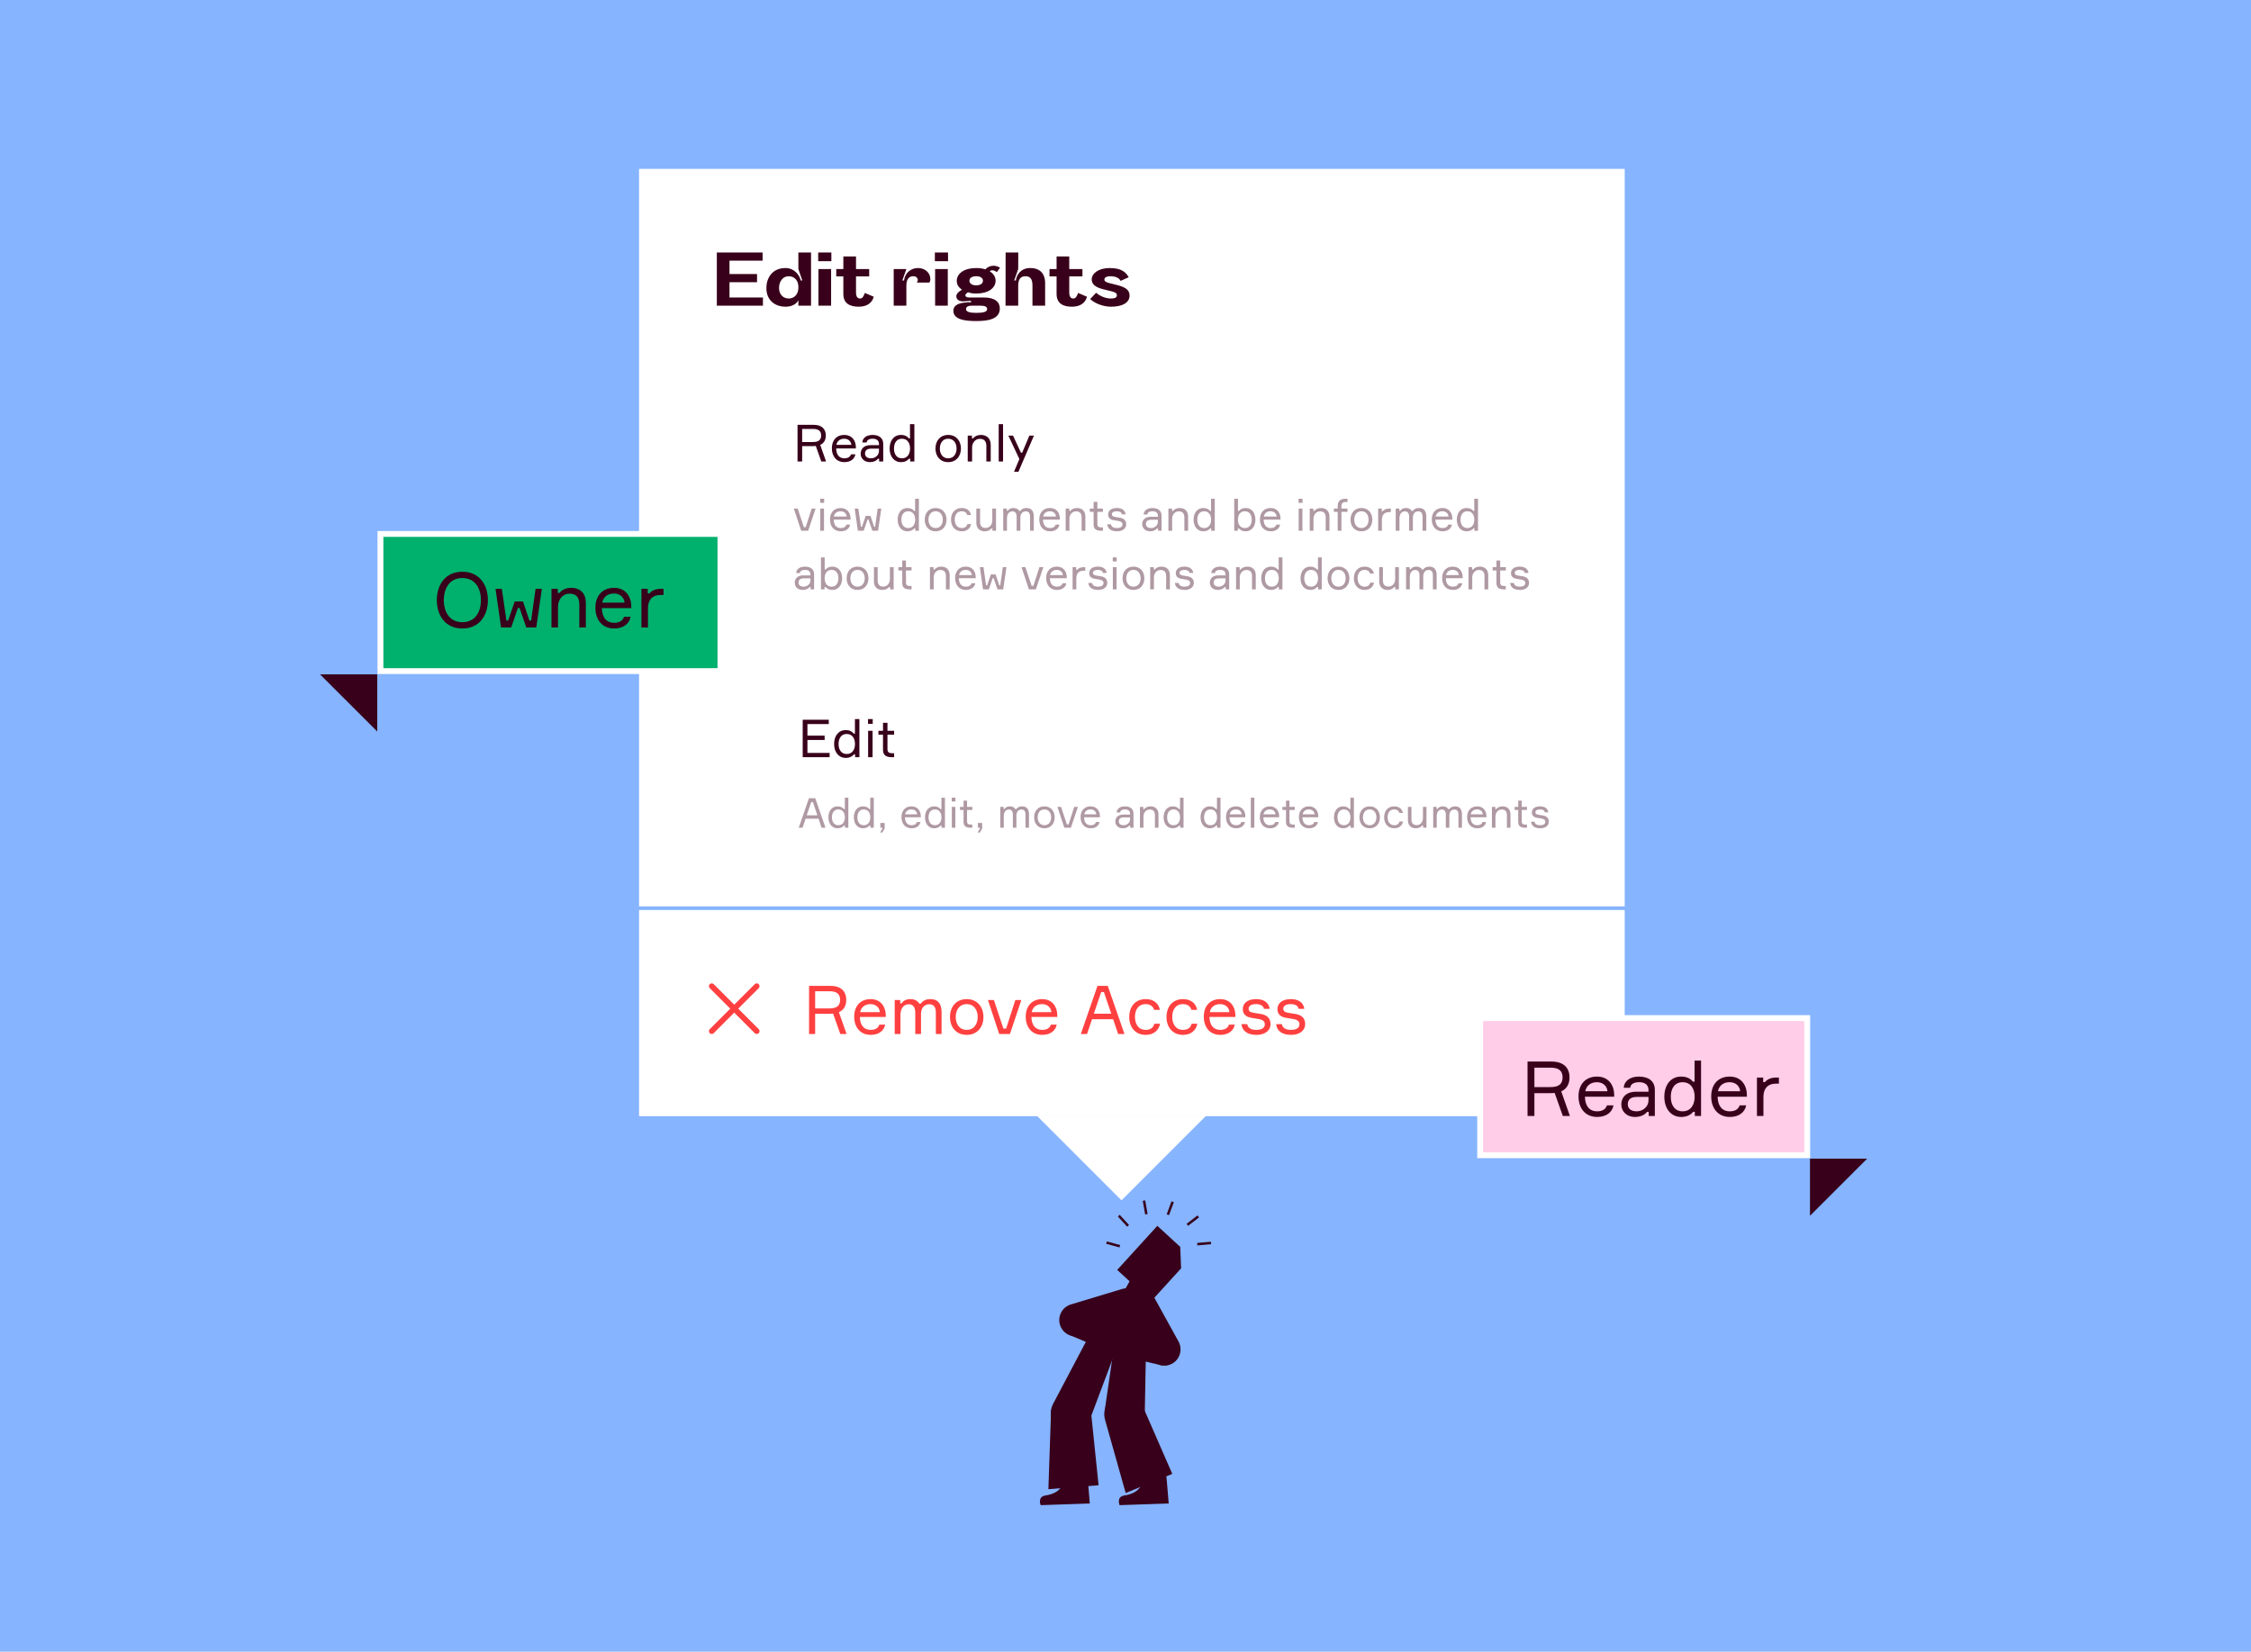 <svg width="1920" height="1409" viewBox="0 0 1920 1409" fill="none" xmlns="http://www.w3.org/2000/svg">
<rect width="1920" height="1409" fill="#86B4FF"/>
<rect x="543.54" y="142.54" width="843.789" height="811.199" fill="white"/>
<rect x="561.172" y="179.349" width="808.898" height="114.941" rx="12.783" fill="white"/>
<path d="M611.431 260.775H650.755V253.789H622.234V240.753H645.713V233.767H622.234V222.388H650.467V215.402H611.431V260.775ZM670.028 261.64C675.07 261.64 679.103 259.695 680.976 256.166V260.775H691.779V215.402H680.976V229.518L684.289 239.241H682.992C682.056 234.848 677.591 228.654 670.028 228.654C658.145 228.654 653.679 237.872 653.679 245.651C653.679 256.67 661.53 261.64 670.028 261.64ZM664.483 245.723C664.483 240.393 667.436 235.64 672.765 235.64C677.807 235.64 680.976 239.529 680.976 244.57V245.507C680.976 251.052 677.447 254.654 672.837 254.654C667.508 254.654 664.483 250.62 664.483 245.723ZM698.094 260.775H708.897V229.518H698.094V260.775ZM697.878 222.82H709.113V215.402H697.878V222.82ZM732.445 261.64C739.863 261.64 743.968 258.111 745.265 253.141L737.702 249.9C736.622 252.925 735.542 254.654 733.597 254.654C731.581 254.654 730.14 253.285 730.14 249.468V235.784H741.376V229.518H730.14V218.787H719.337V229.518H713.287V235.784H719.337V250.764C719.337 258.831 724.811 261.64 732.445 261.64ZM762.287 260.775H773.09V243.418C773.162 237.224 776.115 235.64 778.996 235.64C781.517 235.64 782.813 237.152 782.813 238.881C782.813 239.745 782.453 240.393 781.949 241.041H792.68C793.472 239.961 793.544 238.809 793.544 238.088C793.544 232.831 789.151 228.654 783.029 228.654C776.979 228.654 772.01 232.687 771.073 239.241H769.633L773.09 229.518H762.287V260.775ZM797.616 260.775H808.42V229.518H797.616V260.775ZM797.4 222.82H808.636V215.402H797.4V222.82ZM832.56 273.883C842.283 273.883 852.799 272.515 852.799 263.152C852.799 257.895 848.981 253.789 839.258 253.789H826.583C824.206 253.789 823.414 252.925 823.414 251.845C823.414 250.764 824.71 249.972 825.79 249.324C827.303 249.972 829.679 250.404 832.704 250.404C842.859 250.404 849.197 245.795 849.197 239.457C849.197 235.424 846.389 232.759 844.228 231.462C845.668 229.95 848.117 230.526 850.278 232.111L853.015 228.366C848.405 225.485 843.436 226.565 840.411 229.806C838.61 229.158 836.233 228.654 832.632 228.654C822.621 228.654 816.067 233.191 816.067 239.673C816.067 243.562 818.66 245.867 820.533 247.163C817.652 248.748 815.707 250.548 815.707 252.781C815.707 256.022 818.948 257.318 822.477 257.03L828.239 256.598V257.822C817.724 257.822 813.186 260.271 813.186 265.169C813.186 272.731 823.486 273.883 832.56 273.883ZM823.99 263.656C823.99 261.712 825.718 260.775 828.887 260.775H836.594C840.123 260.775 841.995 261.712 841.995 263.656C841.995 266.033 838.898 266.897 832.704 266.897C827.015 266.897 823.99 266.033 823.99 263.656ZM826.871 239.457C826.871 237.152 829.031 235.64 832.632 235.64C836.305 235.64 838.394 237.152 838.394 239.457C838.394 241.834 836.305 243.418 832.632 243.418C828.959 243.418 826.871 241.762 826.871 239.457ZM857.67 260.775H868.473V243.778C868.473 238.233 870.561 235.64 874.523 235.64C878.988 235.64 880.645 238.233 880.645 243.778V260.775H891.448V241.402C891.448 237.872 890.512 228.654 878.7 228.654C870.561 228.654 867.032 234.703 866.456 239.241H865.088L868.473 229.518L868.545 215.402H857.742L857.67 260.775ZM914.328 261.64C921.747 261.64 925.852 258.111 927.148 253.141L919.586 249.9C918.506 252.925 917.425 254.654 915.481 254.654C913.464 254.654 912.024 253.285 912.024 249.468V235.784H923.259V229.518H912.024V218.787H901.22V229.518H895.17V235.784H901.22V250.764C901.22 258.831 906.694 261.64 914.328 261.64ZM947.541 261.64C957.336 261.64 963.458 258.327 963.458 252.133C963.458 246.227 957.912 244.426 951.574 242.842L945.885 241.402C943.364 240.681 941.995 240.033 941.995 238.377C941.995 236.72 943.868 235.64 947.181 235.64C951.646 235.64 954.743 237.296 955.824 239.601L962.738 236.504C960.361 232.399 956.904 228.654 946.389 228.654C937.458 228.654 931.192 232.975 931.192 238.377C931.192 244.787 939.042 246.227 943.22 247.307L948.477 248.604C951.358 249.324 952.655 250.188 952.655 251.917C952.655 253.861 950.854 254.654 947.541 254.654C941.923 254.654 936.954 251.629 934.937 249.756L929.896 255.086C933.641 258.759 940.915 261.64 947.541 261.64Z" fill="#38001A"/>
<rect x="582.035" y="322.216" width="797.597" height="221.726" rx="12.504" fill="white"/>
<path d="M680.26 362.41V393.658H684.199V380.572H693.302C694.133 380.572 695.009 380.528 695.84 380.441L700.523 393.658H704.593L699.604 379.522C702.755 378.121 704.374 375.364 704.374 371.513C704.374 365.78 700.698 362.41 694.09 362.41H680.26ZM684.199 377.071V365.911H693.521C698.554 365.911 700.392 368.012 700.392 371.513C700.392 374.97 698.554 377.071 693.521 377.071H684.199ZM730.019 381.316C729.888 375.889 726.737 371.032 720.172 371.032C713.476 371.032 709.538 375.627 709.538 382.41C709.538 389.194 713.389 394.227 720.26 394.227C725.73 394.227 728.925 391.338 729.625 387.575H725.862C725.205 389.675 723.367 390.988 720.26 390.988C715.708 390.988 713.345 387.837 713.214 382.585H730.019V381.316ZM720.085 374.27C723.805 374.27 725.949 376.677 726.168 379.478H713.433C713.914 376.677 716.102 374.27 720.085 374.27ZM749.859 393.658H753.36V378.647C753.36 373.701 749.815 371.032 744.257 371.032C739.312 371.032 735.811 373.395 735.504 377.465H739.224C739.399 375.539 741.062 374.27 744.345 374.27C748.196 374.27 749.728 376.196 749.728 378.865V379.741H742.55C736.423 379.741 734.104 383.504 734.104 387.049C734.104 390.813 736.949 394.227 742.025 394.227C745.176 394.227 747.54 393.045 748.896 391.338H749.859V393.658ZM742.944 390.988C739.662 390.988 737.824 389.413 737.824 386.918C737.824 384.292 739.487 382.717 743.119 382.717H749.728V384.73C749.728 388.231 746.621 390.988 742.944 390.988ZM776.189 361.841V373.964H775.226C774.001 372.388 771.988 371.032 768.487 371.032C762.404 371.032 758.815 375.977 758.815 382.629C758.815 389.15 762.404 394.227 768.487 394.227C771.988 394.227 774.132 392.826 775.358 391.294H776.321V393.658H779.909V361.841H776.189ZM769.318 390.988C764.898 390.988 762.535 387.531 762.535 382.629C762.535 377.728 764.898 374.27 769.318 374.27C774.22 374.27 776.233 378.297 776.233 382.629C776.233 386.962 774.22 390.988 769.318 390.988ZM808.774 371.032C801.859 371.032 797.921 376.108 797.921 382.629C797.921 389.15 801.859 394.227 808.774 394.227C815.645 394.227 819.628 389.15 819.628 382.629C819.628 376.108 815.645 371.032 808.774 371.032ZM808.774 390.988C803.872 390.988 801.641 386.962 801.641 382.629C801.641 378.297 803.872 374.27 808.774 374.27C813.632 374.27 815.908 378.297 815.908 382.629C815.908 386.962 813.632 390.988 808.774 390.988ZM845.039 393.658V379.653C845.039 374.358 842.064 371.032 836.637 371.032C833.661 371.032 831.21 372.257 829.985 373.964H829.022V371.601H825.433V393.658H829.153V381.71C829.153 377.815 831.779 374.358 835.718 374.358C839.438 374.358 841.32 376.371 841.32 380.441V393.658H845.039ZM851.845 361.841V393.658H855.565V361.841H851.845ZM868.696 402.411L881.912 371.601H878.017L871.89 386.13H870.796L864.057 371.601H860.074L869.483 391.601L864.932 402.411H868.696Z" fill="#38001A"/>
<path d="M683.367 452.763H689.332L695.671 433.857H692.333L687.231 449.762H685.693L680.404 433.857H677.103L683.367 452.763ZM702.951 428.943V425.492H699.575V428.943H702.951ZM702.838 433.857H699.65V452.763H702.838V433.857ZM725.492 442.185C725.38 437.533 722.679 433.369 717.052 433.369C711.313 433.369 707.937 437.308 707.937 443.123C707.937 448.937 711.238 453.251 717.127 453.251C721.816 453.251 724.554 450.775 725.155 447.549H721.929C721.366 449.35 719.79 450.475 717.127 450.475C713.226 450.475 711.2 447.774 711.088 443.273H725.492V442.185ZM716.977 436.145C720.166 436.145 722.004 438.208 722.191 440.609H711.275C711.688 438.208 713.563 436.145 716.977 436.145ZM738.409 440.047L735.183 449.387H734.358L732.107 433.857H729.031L731.732 452.763H736.683L739.985 443.198H740.772L744.073 452.763H748.95L751.688 433.857H748.612L746.437 449.387H745.611L742.46 440.047H738.409ZM780.562 425.492V435.883H779.737C778.687 434.532 776.961 433.369 773.96 433.369C768.746 433.369 765.67 437.608 765.67 443.31C765.67 448.899 768.746 453.251 773.96 453.251C776.961 453.251 778.799 452.05 779.85 450.738H780.675V452.763H783.751V425.492H780.562ZM774.673 450.475C770.884 450.475 768.859 447.511 768.859 443.31C768.859 439.109 770.884 436.145 774.673 436.145C778.874 436.145 780.6 439.596 780.6 443.31C780.6 447.024 778.874 450.475 774.673 450.475ZM798.052 433.369C792.125 433.369 788.749 437.721 788.749 443.31C788.749 448.899 792.125 453.251 798.052 453.251C803.941 453.251 807.355 448.899 807.355 443.31C807.355 437.721 803.941 433.369 798.052 433.369ZM798.052 450.475C793.85 450.475 791.937 447.024 791.937 443.31C791.937 439.596 793.85 436.145 798.052 436.145C802.216 436.145 804.166 439.596 804.166 443.31C804.166 447.024 802.216 450.475 798.052 450.475ZM825.123 447.061C824.635 449.162 823.059 450.475 820.359 450.475C816.12 450.475 814.357 447.024 814.357 443.235C814.357 439.484 816.082 436.145 820.359 436.145C822.947 436.145 824.41 437.421 825.01 439.334H828.199C827.561 435.845 824.86 433.369 820.359 433.369C814.469 433.369 811.168 437.608 811.168 443.31C811.168 448.899 814.469 453.251 820.359 453.251C824.747 453.251 827.598 450.775 828.311 447.061H825.123ZM832.765 433.857V445.861C832.765 450.4 835.316 453.251 839.967 453.251C842.518 453.251 844.619 452.201 845.669 450.738H846.495V452.763H849.571V433.857H846.382V444.098C846.382 447.511 844.094 450.4 840.755 450.4C837.567 450.4 835.954 448.674 835.954 445.186V433.857H832.765ZM875.548 433.369C873.185 433.369 871.384 434.195 870.221 435.883H869.396C868.383 434.195 866.695 433.369 864.407 433.369C862.006 433.369 860.543 434.232 859.606 435.695H858.78V433.857H855.704V452.763H858.893V442.297C858.893 438.884 860.393 436.22 863.544 436.22C865.908 436.22 867.146 437.833 867.146 440.947V452.763H870.334V441.697C870.334 438.509 871.985 436.22 874.948 436.22C877.386 436.22 878.587 437.758 878.587 440.872V452.763H881.775V440.534C881.775 436.183 879.9 433.369 875.548 433.369ZM904.004 442.185C903.892 437.533 901.191 433.369 895.564 433.369C889.825 433.369 886.449 437.308 886.449 443.123C886.449 448.937 889.75 453.251 895.639 453.251C900.328 453.251 903.067 450.775 903.667 447.549H900.441C899.878 449.35 898.303 450.475 895.639 450.475C891.738 450.475 889.712 447.774 889.6 443.273H904.004V442.185ZM895.489 436.145C898.678 436.145 900.516 438.208 900.703 440.609H889.787C890.2 438.208 892.076 436.145 895.489 436.145ZM925.774 452.763V440.759C925.774 436.22 923.223 433.369 918.572 433.369C916.021 433.369 913.92 434.42 912.87 435.883H912.045V433.857H908.969V452.763H912.157V442.522C912.157 439.184 914.408 436.22 917.784 436.22C920.972 436.22 922.585 437.946 922.585 441.435V452.763H925.774ZM935.997 433.857V428.155H932.808V433.857H929.545V436.633H932.808V447.474C932.808 451.488 935.209 452.763 939.298 452.763H940.761V449.912H939.373C936.822 449.912 935.997 448.937 935.997 447.024V436.633H940.761V433.857H935.997ZM951.256 440.984C949.343 440.684 948.405 440.122 948.405 438.659C948.405 437.046 950.056 436.145 952.494 436.145C954.857 436.145 956.658 436.971 956.92 438.771H960.109C959.696 435.47 957.108 433.369 952.644 433.369C947.542 433.369 945.179 435.808 945.179 438.959C945.179 441.81 947.017 443.235 949.718 443.723L953.957 444.436C956.358 444.848 957.408 445.748 957.408 447.399C957.408 449.462 955.532 450.475 952.682 450.475C949.831 450.475 947.955 449.425 947.655 447.286H944.429C944.842 450.888 947.467 453.251 952.832 453.251C957.933 453.251 960.597 450.437 960.597 447.324C960.597 443.873 958.496 442.185 955.195 441.622L953.057 441.284L951.256 440.984ZM987.755 452.763H990.756V439.897C990.756 435.658 987.718 433.369 982.954 433.369C978.715 433.369 975.714 435.395 975.451 438.884H978.64C978.79 437.233 980.215 436.145 983.029 436.145C986.33 436.145 987.643 437.796 987.643 440.084V440.834H981.491C976.239 440.834 974.251 444.06 974.251 447.099C974.251 450.325 976.689 453.251 981.04 453.251C983.741 453.251 985.767 452.238 986.93 450.775H987.755V452.763ZM981.828 450.475C979.015 450.475 977.439 449.125 977.439 446.986C977.439 444.736 978.865 443.385 981.978 443.385H987.643V445.111C987.643 448.112 984.979 450.475 981.828 450.475ZM1013.4 452.763V440.759C1013.4 436.22 1010.85 433.369 1006.2 433.369C1003.65 433.369 1001.55 434.42 1000.5 435.883H999.67V433.857H996.594V452.763H999.783V442.522C999.783 439.184 1002.03 436.22 1005.41 436.22C1008.6 436.22 1010.21 437.946 1010.21 441.435V452.763H1013.4ZM1032.96 425.492V435.883H1032.14C1031.09 434.532 1029.36 433.369 1026.36 433.369C1021.15 433.369 1018.07 437.608 1018.07 443.31C1018.07 448.899 1021.15 453.251 1026.36 453.251C1029.36 453.251 1031.2 452.05 1032.25 450.738H1033.08V452.763H1036.15V425.492H1032.96ZM1027.07 450.475C1023.28 450.475 1021.26 447.511 1021.26 443.31C1021.26 439.109 1023.28 436.145 1027.07 436.145C1031.27 436.145 1033 439.596 1033 443.31C1033 447.024 1031.27 450.475 1027.07 450.475ZM1062.54 433.369C1059.54 433.369 1057.78 434.532 1056.77 435.883H1055.94V425.492H1052.75V452.763H1055.83V450.738H1056.65C1057.7 452.05 1059.54 453.251 1062.54 453.251C1067.76 453.251 1070.83 448.899 1070.83 443.31C1070.83 437.608 1067.76 433.369 1062.54 433.369ZM1061.83 450.475C1057.63 450.475 1055.9 447.024 1055.9 443.31C1055.9 439.596 1057.63 436.145 1061.83 436.145C1065.62 436.145 1067.64 439.109 1067.64 443.31C1067.64 447.511 1065.62 450.475 1061.83 450.475ZM1092.22 442.185C1092.11 437.533 1089.41 433.369 1083.78 433.369C1078.04 433.369 1074.67 437.308 1074.67 443.123C1074.67 448.937 1077.97 453.251 1083.86 453.251C1088.55 453.251 1091.29 450.775 1091.89 447.549H1088.66C1088.1 449.35 1086.52 450.475 1083.86 450.475C1079.96 450.475 1077.93 447.774 1077.82 443.273H1092.22V442.185ZM1083.71 436.145C1086.9 436.145 1088.74 438.208 1088.92 440.609H1078.01C1078.42 438.208 1080.3 436.145 1083.71 436.145ZM1111 428.943V425.492H1107.63V428.943H1111ZM1110.89 433.857H1107.7V452.763H1110.89V433.857ZM1133.96 452.763V440.759C1133.96 436.22 1131.41 433.369 1126.76 433.369C1124.21 433.369 1122.1 434.42 1121.05 435.883H1120.23V433.857H1117.15V452.763H1120.34V442.522C1120.34 439.184 1122.59 436.22 1125.97 436.22C1129.16 436.22 1130.77 437.946 1130.77 441.435V452.763H1133.96ZM1149.32 436.633V433.857H1144.18V431.794C1144.18 429.843 1145.01 428.268 1147.52 428.268H1149.32V425.492H1147.48C1143.39 425.492 1140.99 427.368 1140.99 431.681V433.857H1137.73V436.633H1140.99V452.763H1144.18V436.633H1149.32ZM1161.23 433.369C1155.3 433.369 1151.93 437.721 1151.93 443.31C1151.93 448.899 1155.3 453.251 1161.23 453.251C1167.12 453.251 1170.53 448.899 1170.53 443.31C1170.53 437.721 1167.12 433.369 1161.23 433.369ZM1161.23 450.475C1157.03 450.475 1155.12 447.024 1155.12 443.31C1155.12 439.596 1157.03 436.145 1161.23 436.145C1165.39 436.145 1167.34 439.596 1167.34 443.31C1167.34 447.024 1165.39 450.475 1161.23 450.475ZM1186.31 433.857H1184.89C1182.15 433.857 1180.35 434.945 1179.41 436.108H1178.59V433.857H1175.51V452.763H1178.7V443.31C1178.7 439.146 1180.99 436.858 1184.74 436.858H1186.31V433.857ZM1210.34 433.369C1207.97 433.369 1206.17 434.195 1205.01 435.883H1204.18C1203.17 434.195 1201.48 433.369 1199.2 433.369C1196.79 433.369 1195.33 434.232 1194.39 435.695H1193.57V433.857H1190.49V452.763H1193.68V442.297C1193.68 438.884 1195.18 436.22 1198.33 436.22C1200.7 436.22 1201.93 437.833 1201.93 440.947V452.763H1205.12V441.697C1205.12 438.509 1206.77 436.22 1209.74 436.22C1212.17 436.22 1213.37 437.758 1213.37 440.872V452.763H1216.56V440.534C1216.56 436.183 1214.69 433.369 1210.34 433.369ZM1238.79 442.185C1238.68 437.533 1235.98 433.369 1230.35 433.369C1224.61 433.369 1221.24 437.308 1221.24 443.123C1221.24 448.937 1224.54 453.251 1230.43 453.251C1235.12 453.251 1237.85 450.775 1238.45 447.549H1235.23C1234.67 449.35 1233.09 450.475 1230.43 450.475C1226.53 450.475 1224.5 447.774 1224.39 443.273H1238.79V442.185ZM1230.28 436.145C1233.47 436.145 1235.3 438.208 1235.49 440.609H1224.58C1224.99 438.208 1226.86 436.145 1230.28 436.145ZM1257.49 425.492V435.883H1256.66C1255.61 434.532 1253.88 433.369 1250.88 433.369C1245.67 433.369 1242.59 437.608 1242.59 443.31C1242.59 448.899 1245.67 453.251 1250.88 453.251C1253.88 453.251 1255.72 452.05 1256.77 450.738H1257.6V452.763H1260.67V425.492H1257.49ZM1251.6 450.475C1247.81 450.475 1245.78 447.511 1245.78 443.31C1245.78 439.109 1247.81 436.145 1251.6 436.145C1255.8 436.145 1257.52 439.596 1257.52 443.31C1257.52 447.024 1255.8 450.475 1251.6 450.475ZM691.395 502.763H694.396V489.897C694.396 485.658 691.357 483.369 686.593 483.369C682.355 483.369 679.354 485.395 679.091 488.884H682.28C682.43 487.233 683.855 486.145 686.668 486.145C689.969 486.145 691.282 487.796 691.282 490.084V490.834H685.13C679.879 490.834 677.891 494.06 677.891 497.099C677.891 500.325 680.329 503.251 684.68 503.251C687.381 503.251 689.407 502.238 690.57 500.775H691.395V502.763ZM685.468 500.475C682.655 500.475 681.079 499.125 681.079 496.986C681.079 494.736 682.505 493.385 685.618 493.385H691.282V495.111C691.282 498.112 688.619 500.475 685.468 500.475ZM710.025 483.369C707.024 483.369 705.261 484.532 704.248 485.883H703.423V475.492H700.234V502.763H703.31V500.738H704.136C705.186 502.05 707.024 503.251 710.025 503.251C715.239 503.251 718.315 498.899 718.315 493.31C718.315 487.608 715.239 483.369 710.025 483.369ZM709.312 500.475C705.111 500.475 703.385 497.024 703.385 493.31C703.385 489.596 705.111 486.145 709.312 486.145C713.101 486.145 715.127 489.109 715.127 493.31C715.127 497.511 713.101 500.475 709.312 500.475ZM731.453 483.369C725.526 483.369 722.15 487.721 722.15 493.31C722.15 498.899 725.526 503.251 731.453 503.251C737.343 503.251 740.756 498.899 740.756 493.31C740.756 487.721 737.343 483.369 731.453 483.369ZM731.453 500.475C727.252 500.475 725.339 497.024 725.339 493.31C725.339 489.596 727.252 486.145 731.453 486.145C735.617 486.145 737.568 489.596 737.568 493.31C737.568 497.024 735.617 500.475 731.453 500.475ZM745.432 483.857V495.861C745.432 500.4 747.983 503.251 752.635 503.251C755.185 503.251 757.286 502.201 758.336 500.738H759.162V502.763H762.238V483.857H759.049V494.098C759.049 497.511 756.761 500.4 753.422 500.4C750.234 500.4 748.621 498.674 748.621 495.186V483.857H745.432ZM772.76 483.857V478.155H769.572V483.857H766.308V486.633H769.572V497.474C769.572 501.488 771.973 502.763 776.061 502.763H777.524V499.912H776.137C773.586 499.912 772.76 498.937 772.76 497.024V486.633H777.524V483.857H772.76ZM810.014 502.763V490.759C810.014 486.22 807.463 483.369 802.812 483.369C800.261 483.369 798.16 484.42 797.11 485.883H796.285V483.857H793.209V502.763H796.397V492.522C796.397 489.184 798.648 486.22 802.024 486.22C805.212 486.22 806.825 487.946 806.825 491.435V502.763H810.014ZM832.241 492.185C832.128 487.533 829.427 483.369 823.8 483.369C818.061 483.369 814.685 487.308 814.685 493.123C814.685 498.937 817.986 503.251 823.875 503.251C828.564 503.251 831.303 500.775 831.903 497.549H828.677C828.114 499.35 826.539 500.475 823.875 500.475C819.974 500.475 817.948 497.774 817.836 493.273H832.241V492.185ZM823.725 486.145C826.914 486.145 828.752 488.208 828.939 490.609H818.023C818.436 488.208 820.312 486.145 823.725 486.145ZM845.157 490.047L841.931 499.387H841.106L838.855 483.857H835.779L838.48 502.763H843.432L846.733 493.198H847.521L850.822 502.763H855.698L858.437 483.857H855.361L853.185 499.387H852.36L849.209 490.047H845.157ZM877.595 502.763H883.559L889.899 483.857H886.56L881.459 499.762H879.921L874.632 483.857H871.33L877.595 502.763ZM909.902 492.185C909.79 487.533 907.089 483.369 901.462 483.369C895.723 483.369 892.347 487.308 892.347 493.123C892.347 498.937 895.648 503.251 901.537 503.251C906.226 503.251 908.964 500.775 909.565 497.549H906.339C905.776 499.35 904.2 500.475 901.537 500.475C897.636 500.475 895.61 497.774 895.498 493.273H909.902V492.185ZM901.387 486.145C904.576 486.145 906.414 488.208 906.601 490.609H895.685C896.098 488.208 897.973 486.145 901.387 486.145ZM925.67 483.857H924.244C921.506 483.857 919.706 484.945 918.768 486.108H917.942V483.857H914.866V502.763H918.055V493.31C918.055 489.146 920.343 486.858 924.094 486.858H925.67V483.857ZM935.101 490.984C933.188 490.684 932.25 490.122 932.25 488.659C932.25 487.046 933.901 486.145 936.339 486.145C938.702 486.145 940.503 486.971 940.765 488.771H943.954C943.541 485.47 940.953 483.369 936.489 483.369C931.387 483.369 929.024 485.808 929.024 488.959C929.024 491.81 930.862 493.235 933.563 493.723L937.802 494.436C940.203 494.848 941.253 495.748 941.253 497.399C941.253 499.462 939.377 500.475 936.526 500.475C933.676 500.475 931.8 499.425 931.5 497.286H928.274C928.686 500.888 931.312 503.251 936.676 503.251C941.778 503.251 944.441 500.437 944.441 497.324C944.441 493.873 942.341 492.185 939.04 491.622L936.902 491.284L935.101 490.984ZM952.494 478.943V475.492H949.118V478.943H952.494ZM952.382 483.857H949.193V502.763H952.382V483.857ZM966.783 483.369C960.856 483.369 957.48 487.721 957.48 493.31C957.48 498.899 960.856 503.251 966.783 503.251C972.672 503.251 976.086 498.899 976.086 493.31C976.086 487.721 972.672 483.369 966.783 483.369ZM966.783 500.475C962.582 500.475 960.668 497.024 960.668 493.31C960.668 489.596 962.582 486.145 966.783 486.145C970.947 486.145 972.897 489.596 972.897 493.31C972.897 497.024 970.947 500.475 966.783 500.475ZM997.867 502.763V490.759C997.867 486.22 995.317 483.369 990.665 483.369C988.114 483.369 986.014 484.42 984.963 485.883H984.138V483.857H981.062V502.763H984.251V492.522C984.251 489.184 986.501 486.22 989.877 486.22C993.066 486.22 994.679 487.946 994.679 491.435V502.763H997.867ZM1008.95 490.984C1007.04 490.684 1006.1 490.122 1006.1 488.659C1006.1 487.046 1007.75 486.145 1010.19 486.145C1012.55 486.145 1014.35 486.971 1014.62 488.771H1017.81C1017.39 485.47 1014.8 483.369 1010.34 483.369C1005.24 483.369 1002.88 485.808 1002.88 488.959C1002.88 491.81 1004.71 493.235 1007.41 493.723L1011.65 494.436C1014.05 494.848 1015.1 495.748 1015.1 497.399C1015.1 499.462 1013.23 500.475 1010.38 500.475C1007.53 500.475 1005.65 499.425 1005.35 497.286H1002.13C1002.54 500.888 1005.16 503.251 1010.53 503.251C1015.63 503.251 1018.29 500.437 1018.29 497.324C1018.29 493.873 1016.19 492.185 1012.89 491.622L1010.75 491.284L1008.95 490.984ZM1045.45 502.763H1048.45V489.897C1048.45 485.658 1045.41 483.369 1040.65 483.369C1036.41 483.369 1033.41 485.395 1033.15 488.884H1036.34C1036.49 487.233 1037.91 486.145 1040.73 486.145C1044.03 486.145 1045.34 487.796 1045.34 490.084V490.834H1039.19C1033.94 490.834 1031.95 494.06 1031.95 497.099C1031.95 500.325 1034.39 503.251 1038.74 503.251C1041.44 503.251 1043.46 502.238 1044.63 500.775H1045.45V502.763ZM1039.52 500.475C1036.71 500.475 1035.14 499.125 1035.14 496.986C1035.14 494.736 1036.56 493.385 1039.68 493.385H1045.34V495.111C1045.34 498.112 1042.68 500.475 1039.52 500.475ZM1071.1 502.763V490.759C1071.1 486.22 1068.55 483.369 1063.89 483.369C1061.34 483.369 1059.24 484.42 1058.19 485.883H1057.37V483.857H1054.29V502.763H1057.48V492.522C1057.48 489.184 1059.73 486.22 1063.11 486.22C1066.3 486.22 1067.91 487.946 1067.91 491.435V502.763H1071.1ZM1090.66 475.492V485.883H1089.83C1088.78 484.532 1087.06 483.369 1084.06 483.369C1078.84 483.369 1075.77 487.608 1075.77 493.31C1075.77 498.899 1078.84 503.251 1084.06 503.251C1087.06 503.251 1088.9 502.05 1089.95 500.738H1090.77V502.763H1093.85V475.492H1090.66ZM1084.77 500.475C1080.98 500.475 1078.96 497.511 1078.96 493.31C1078.96 489.109 1080.98 486.145 1084.77 486.145C1088.97 486.145 1090.7 489.596 1090.7 493.31C1090.7 497.024 1088.97 500.475 1084.77 500.475ZM1124.18 475.492V485.883H1123.35C1122.3 484.532 1120.58 483.369 1117.58 483.369C1112.36 483.369 1109.29 487.608 1109.29 493.31C1109.29 498.899 1112.36 503.251 1117.58 503.251C1120.58 503.251 1122.42 502.05 1123.47 500.738H1124.29V502.763H1127.37V475.492H1124.18ZM1118.29 500.475C1114.5 500.475 1112.48 497.511 1112.48 493.31C1112.48 489.109 1114.5 486.145 1118.29 486.145C1122.49 486.145 1124.22 489.596 1124.22 493.31C1124.22 497.024 1122.49 500.475 1118.29 500.475ZM1141.67 483.369C1135.74 483.369 1132.37 487.721 1132.37 493.31C1132.37 498.899 1135.74 503.251 1141.67 503.251C1147.56 503.251 1150.97 498.899 1150.97 493.31C1150.97 487.721 1147.56 483.369 1141.67 483.369ZM1141.67 500.475C1137.47 500.475 1135.55 497.024 1135.55 493.31C1135.55 489.596 1137.47 486.145 1141.67 486.145C1145.83 486.145 1147.78 489.596 1147.78 493.31C1147.78 497.024 1145.83 500.475 1141.67 500.475ZM1168.74 497.061C1168.25 499.162 1166.68 500.475 1163.98 500.475C1159.74 500.475 1157.97 497.024 1157.97 493.235C1157.97 489.484 1159.7 486.145 1163.98 486.145C1166.56 486.145 1168.03 487.421 1168.63 489.334H1171.82C1171.18 485.845 1168.48 483.369 1163.98 483.369C1158.09 483.369 1154.78 487.608 1154.78 493.31C1154.78 498.899 1158.09 503.251 1163.98 503.251C1168.36 503.251 1171.21 500.775 1171.93 497.061H1168.74ZM1176.38 483.857V495.861C1176.38 500.4 1178.93 503.251 1183.58 503.251C1186.13 503.251 1188.24 502.201 1189.29 500.738H1190.11V502.763H1193.19V483.857H1190V494.098C1190 497.511 1187.71 500.4 1184.37 500.4C1181.18 500.4 1179.57 498.674 1179.57 495.186V483.857H1176.38ZM1219.16 483.369C1216.8 483.369 1215 484.195 1213.84 485.883H1213.01C1212 484.195 1210.31 483.369 1208.02 483.369C1205.62 483.369 1204.16 484.232 1203.22 485.695H1202.4V483.857H1199.32V502.763H1202.51V492.297C1202.51 488.884 1204.01 486.22 1207.16 486.22C1209.52 486.22 1210.76 487.833 1210.76 490.947V502.763H1213.95V491.697C1213.95 488.509 1215.6 486.22 1218.56 486.22C1221 486.22 1222.2 487.758 1222.2 490.872V502.763H1225.39V490.534C1225.39 486.183 1223.52 483.369 1219.16 483.369ZM1247.62 492.185C1247.51 487.533 1244.81 483.369 1239.18 483.369C1233.44 483.369 1230.07 487.308 1230.07 493.123C1230.07 498.937 1233.37 503.251 1239.26 503.251C1243.94 503.251 1246.68 500.775 1247.28 497.549H1244.06C1243.49 499.35 1241.92 500.475 1239.26 500.475C1235.35 500.475 1233.33 497.774 1233.22 493.273H1247.62V492.185ZM1239.11 486.145C1242.29 486.145 1244.13 488.208 1244.32 490.609H1233.4C1233.82 488.208 1235.69 486.145 1239.11 486.145ZM1269.39 502.763V490.759C1269.39 486.22 1266.84 483.369 1262.19 483.369C1259.64 483.369 1257.54 484.42 1256.49 485.883H1255.66V483.857H1252.59V502.763H1255.77V492.522C1255.77 489.184 1258.02 486.22 1261.4 486.22C1264.59 486.22 1266.2 487.946 1266.2 491.435V502.763H1269.39ZM1279.61 483.857V478.155H1276.42V483.857H1273.16V486.633H1276.42V497.474C1276.42 501.488 1278.83 502.763 1282.91 502.763H1284.38V499.912H1282.99C1280.44 499.912 1279.61 498.937 1279.61 497.024V486.633H1284.38V483.857H1279.61ZM1294.87 490.984C1292.96 490.684 1292.02 490.122 1292.02 488.659C1292.02 487.046 1293.67 486.145 1296.11 486.145C1298.47 486.145 1300.27 486.971 1300.54 488.771H1303.73C1303.31 485.47 1300.72 483.369 1296.26 483.369C1291.16 483.369 1288.8 485.808 1288.8 488.959C1288.8 491.81 1290.63 493.235 1293.33 493.723L1297.57 494.436C1299.97 494.848 1301.02 495.748 1301.02 497.399C1301.02 499.462 1299.15 500.475 1296.3 500.475C1293.45 500.475 1291.57 499.425 1291.27 497.286H1288.05C1288.46 500.888 1291.08 503.251 1296.45 503.251C1301.55 503.251 1304.21 500.437 1304.21 497.324C1304.21 493.873 1302.11 492.185 1298.81 491.622L1296.67 491.284L1294.87 490.984Z" fill="#38001A" fill-opacity="0.4"/>
<rect width="825.312" height="180.152" transform="translate(552.778 570.599)" fill="white"/>
<rect x="571.958" y="572.197" width="786.964" height="177.305" rx="12.783" fill="white"/>
<path d="M688.701 642.29V631.239H703.375V627.57H688.701V617.683H706.91V614.014H684.674V645.958H707.626V642.29H688.701ZM729.221 613.432V625.825H728.236C726.983 624.215 724.925 622.828 721.346 622.828C715.127 622.828 711.459 627.883 711.459 634.684C711.459 641.35 715.127 646.54 721.346 646.54C724.925 646.54 727.118 645.108 728.37 643.543H729.355V645.958H733.023V613.432H729.221ZM722.196 643.229C717.678 643.229 715.262 639.695 715.262 634.684C715.262 629.673 717.678 626.139 722.196 626.139C727.207 626.139 729.265 630.255 729.265 634.684C729.265 639.113 727.207 643.229 722.196 643.229ZM744.398 617.548V613.432H740.371V617.548H744.398ZM744.264 623.409H740.461V645.958H744.264V623.409ZM756.966 623.409V616.609H753.163V623.409H749.27V626.72H753.163V639.65C753.163 644.437 756.026 645.958 760.903 645.958H762.648V642.558H760.992C757.95 642.558 756.966 641.395 756.966 639.113V626.72H762.648V623.409H756.966Z" fill="#38001A"/>
<path d="M700.796 706.123H704.112L695.365 680.94H690.004L681.292 706.123H684.537L687.147 698.399H698.186L700.796 706.123ZM691.944 684.185H693.354L697.199 695.507H688.099L691.944 684.185ZM720.601 680.482V690.251H719.825C718.837 688.982 717.215 687.888 714.393 687.888C709.491 687.888 706.599 691.874 706.599 697.235C706.599 702.49 709.491 706.581 714.393 706.581C717.215 706.581 718.943 705.452 719.931 704.218H720.707V706.123H723.599V680.482H720.601ZM715.063 703.971C711.501 703.971 709.597 701.185 709.597 697.235C709.597 693.285 711.501 690.498 715.063 690.498C719.014 690.498 720.636 693.743 720.636 697.235C720.636 700.726 719.014 703.971 715.063 703.971ZM742.3 680.482V690.251H741.524C740.536 688.982 738.914 687.888 736.092 687.888C731.19 687.888 728.298 691.874 728.298 697.235C728.298 702.49 731.19 706.581 736.092 706.581C738.914 706.581 740.642 705.452 741.629 704.218H742.405V706.123H745.297V680.482H742.3ZM736.762 703.971C733.2 703.971 731.296 701.185 731.296 697.235C731.296 693.285 733.2 690.498 736.762 690.498C740.712 690.498 742.335 693.743 742.335 697.235C742.335 700.726 740.712 703.971 736.762 703.971ZM752.677 706.123V706.793L750.702 710.179H752.606L754.582 706.793V702.031H750.914V706.123H752.677ZM785.412 696.177C785.306 691.803 782.766 687.888 777.476 687.888C772.08 687.888 768.906 691.592 768.906 697.058C768.906 702.525 772.009 706.581 777.547 706.581C781.955 706.581 784.53 704.253 785.094 701.22H782.061C781.532 702.913 780.051 703.971 777.547 703.971C773.879 703.971 771.974 701.432 771.868 697.199H785.412V696.177ZM777.405 690.498C780.403 690.498 782.132 692.438 782.308 694.695H772.045C772.432 692.438 774.196 690.498 777.405 690.498ZM802.988 680.482V690.251H802.212C801.224 688.982 799.602 687.888 796.78 687.888C791.878 687.888 788.986 691.874 788.986 697.235C788.986 702.49 791.878 706.581 796.78 706.581C799.602 706.581 801.33 705.452 802.317 704.218H803.093V706.123H805.985V680.482H802.988ZM797.45 703.971C793.888 703.971 791.983 701.185 791.983 697.235C791.983 693.285 793.888 690.498 797.45 690.498C801.4 690.498 803.023 693.743 803.023 697.235C803.023 700.726 801.4 703.971 797.45 703.971ZM814.952 683.727V680.482H811.778V683.727H814.952ZM814.846 688.347H811.848V706.123H814.846V688.347ZM824.859 688.347V682.986H821.862V688.347H818.793V690.957H821.862V701.15C821.862 704.923 824.119 706.123 827.963 706.123H829.339V703.442H828.034C825.635 703.442 824.859 702.525 824.859 700.726V690.957H829.339V688.347H824.859ZM835.856 706.123V706.793L833.881 710.179H835.785L837.761 706.793V702.031H834.093V706.123H835.856ZM871.835 687.888C869.613 687.888 867.92 688.664 866.827 690.251H866.051C865.099 688.664 863.512 687.888 861.36 687.888C859.103 687.888 857.728 688.7 856.846 690.075H856.07V688.347H853.178V706.123H856.176V696.282C856.176 693.073 857.587 690.569 860.549 690.569C862.771 690.569 863.935 692.085 863.935 695.013V706.123H866.933V695.718C866.933 692.72 868.485 690.569 871.271 690.569C873.564 690.569 874.692 692.015 874.692 694.942V706.123H877.69V694.625C877.69 690.534 875.927 687.888 871.835 687.888ZM890.831 687.888C885.258 687.888 882.084 691.98 882.084 697.235C882.084 702.49 885.258 706.581 890.831 706.581C896.368 706.581 899.578 702.49 899.578 697.235C899.578 691.98 896.368 687.888 890.831 687.888ZM890.831 703.971C886.881 703.971 885.082 700.726 885.082 697.235C885.082 693.743 886.881 690.498 890.831 690.498C894.746 690.498 896.58 693.743 896.58 697.235C896.58 700.726 894.746 703.971 890.831 703.971ZM907.823 706.123H913.431L919.392 688.347H916.253L911.456 703.301H910.01L905.037 688.347H901.933L907.823 706.123ZM938.199 696.177C938.093 691.803 935.554 687.888 930.264 687.888C924.867 687.888 921.693 691.592 921.693 697.058C921.693 702.525 924.797 706.581 930.334 706.581C934.743 706.581 937.317 704.253 937.882 701.22H934.849C934.319 702.913 932.838 703.971 930.334 703.971C926.666 703.971 924.762 701.432 924.656 697.199H938.199V696.177ZM930.193 690.498C933.191 690.498 934.919 692.438 935.095 694.695H924.832C925.22 692.438 926.983 690.498 930.193 690.498ZM964.004 706.123H966.826V694.025C966.826 690.04 963.969 687.888 959.49 687.888C955.504 687.888 952.683 689.793 952.436 693.073H955.434C955.575 691.521 956.915 690.498 959.56 690.498C962.664 690.498 963.898 692.05 963.898 694.202V694.907H958.114C953.176 694.907 951.307 697.94 951.307 700.797C951.307 703.83 953.6 706.581 957.691 706.581C960.23 706.581 962.135 705.629 963.228 704.253H964.004V706.123ZM958.432 703.971C955.786 703.971 954.305 702.701 954.305 700.691C954.305 698.575 955.645 697.305 958.573 697.305H963.898V698.928C963.898 701.749 961.394 703.971 958.432 703.971ZM988.116 706.123V694.836C988.116 690.569 985.717 687.888 981.344 687.888C978.946 687.888 976.971 688.876 975.983 690.251H975.207V688.347H972.315V706.123H975.313V696.494C975.313 693.355 977.429 690.569 980.603 690.569C983.601 690.569 985.118 692.191 985.118 695.471V706.123H988.116ZM1006.51 680.482V690.251H1005.73C1004.75 688.982 1003.12 687.888 1000.3 687.888C995.399 687.888 992.507 691.874 992.507 697.235C992.507 702.49 995.399 706.581 1000.3 706.581C1003.12 706.581 1004.85 705.452 1005.84 704.218H1006.61V706.123H1009.51V680.482H1006.51ZM1000.97 703.971C997.41 703.971 995.505 701.185 995.505 697.235C995.505 693.285 997.41 690.498 1000.97 690.498C1004.92 690.498 1006.54 693.743 1006.54 697.235C1006.54 700.726 1004.92 703.971 1000.97 703.971ZM1038.02 680.482V690.251H1037.25C1036.26 688.982 1034.64 687.888 1031.82 687.888C1026.91 687.888 1024.02 691.874 1024.02 697.235C1024.02 702.49 1026.91 706.581 1031.82 706.581C1034.64 706.581 1036.37 705.452 1037.35 704.218H1038.13V706.123H1041.02V680.482H1038.02ZM1032.49 703.971C1028.92 703.971 1027.02 701.185 1027.02 697.235C1027.02 693.285 1028.92 690.498 1032.49 690.498C1036.44 690.498 1038.06 693.743 1038.06 697.235C1038.06 700.726 1036.44 703.971 1032.49 703.971ZM1062.23 696.177C1062.12 691.803 1059.58 687.888 1054.29 687.888C1048.9 687.888 1045.72 691.592 1045.72 697.058C1045.72 702.525 1048.82 706.581 1054.36 706.581C1058.77 706.581 1061.35 704.253 1061.91 701.22H1058.88C1058.35 702.913 1056.87 703.971 1054.36 703.971C1050.69 703.971 1048.79 701.432 1048.68 697.199H1062.23V696.177ZM1054.22 690.498C1057.22 690.498 1058.95 692.438 1059.12 694.695H1048.86C1049.25 692.438 1051.01 690.498 1054.22 690.498ZM1066.89 680.482V706.123H1069.89V680.482H1066.89ZM1091.09 696.177C1090.98 691.803 1088.44 687.888 1083.15 687.888C1077.76 687.888 1074.58 691.592 1074.58 697.058C1074.58 702.525 1077.69 706.581 1083.22 706.581C1087.63 706.581 1090.21 704.253 1090.77 701.22H1087.74C1087.21 702.913 1085.73 703.971 1083.22 703.971C1079.56 703.971 1077.65 701.432 1077.55 697.199H1091.09V696.177ZM1083.08 690.498C1086.08 690.498 1087.81 692.438 1087.99 694.695H1077.72C1078.11 692.438 1079.87 690.498 1083.08 690.498ZM1099.88 688.347V682.986H1096.89V688.347H1093.82V690.957H1096.89V701.15C1096.89 704.923 1099.14 706.123 1102.99 706.123H1104.36V703.442H1103.06C1100.66 703.442 1099.88 702.525 1099.88 700.726V690.957H1104.36V688.347H1099.88ZM1124.43 696.177C1124.32 691.803 1121.79 687.888 1116.49 687.888C1111.1 687.888 1107.92 691.592 1107.92 697.058C1107.92 702.525 1111.03 706.581 1116.57 706.581C1120.97 706.581 1123.55 704.253 1124.11 701.22H1121.08C1120.55 702.913 1119.07 703.971 1116.57 703.971C1112.9 703.971 1110.99 701.432 1110.89 697.199H1124.43V696.177ZM1116.42 690.498C1119.42 690.498 1121.15 692.438 1121.33 694.695H1111.06C1111.45 692.438 1113.21 690.498 1116.42 690.498ZM1151.82 680.482V690.251H1151.05C1150.06 688.982 1148.44 687.888 1145.62 687.888C1140.71 687.888 1137.82 691.874 1137.82 697.235C1137.82 702.49 1140.71 706.581 1145.62 706.581C1148.44 706.581 1150.16 705.452 1151.15 704.218H1151.93V706.123H1154.82V680.482H1151.82ZM1146.29 703.971C1142.72 703.971 1140.82 701.185 1140.82 697.235C1140.82 693.285 1142.72 690.498 1146.29 690.498C1150.24 690.498 1151.86 693.743 1151.86 697.235C1151.86 700.726 1150.24 703.971 1146.29 703.971ZM1168.27 687.888C1162.69 687.888 1159.52 691.98 1159.52 697.235C1159.52 702.49 1162.69 706.581 1168.27 706.581C1173.8 706.581 1177.01 702.49 1177.01 697.235C1177.01 691.98 1173.8 687.888 1168.27 687.888ZM1168.27 703.971C1164.32 703.971 1162.52 700.726 1162.52 697.235C1162.52 693.743 1164.32 690.498 1168.27 690.498C1172.18 690.498 1174.02 693.743 1174.02 697.235C1174.02 700.726 1172.18 703.971 1168.27 703.971ZM1193.72 700.762C1193.26 702.737 1191.78 703.971 1189.24 703.971C1185.25 703.971 1183.6 700.726 1183.6 697.164C1183.6 693.637 1185.22 690.498 1189.24 690.498C1191.67 690.498 1193.05 691.697 1193.61 693.496H1196.61C1196.01 690.216 1193.47 687.888 1189.24 687.888C1183.7 687.888 1180.6 691.874 1180.6 697.235C1180.6 702.49 1183.7 706.581 1189.24 706.581C1193.37 706.581 1196.05 704.253 1196.72 700.762H1193.72ZM1200.9 688.347V699.633C1200.9 703.901 1203.3 706.581 1207.68 706.581C1210.07 706.581 1212.05 705.594 1213.04 704.218H1213.81V706.123H1216.7V688.347H1213.71V697.975C1213.71 701.185 1211.56 703.901 1208.42 703.901C1205.42 703.901 1203.9 702.278 1203.9 698.998V688.347H1200.9ZM1241.13 687.888C1238.91 687.888 1237.21 688.664 1236.12 690.251H1235.35C1234.39 688.664 1232.81 687.888 1230.65 687.888C1228.4 687.888 1227.02 688.7 1226.14 690.075H1225.36V688.347H1222.47V706.123H1225.47V696.282C1225.47 693.073 1226.88 690.569 1229.84 690.569C1232.07 690.569 1233.23 692.085 1233.23 695.013V706.123H1236.23V695.718C1236.23 692.72 1237.78 690.569 1240.56 690.569C1242.86 690.569 1243.99 692.015 1243.99 694.942V706.123H1246.98V694.625C1246.98 690.534 1245.22 687.888 1241.13 687.888ZM1267.88 696.177C1267.78 691.803 1265.24 687.888 1259.95 687.888C1254.55 687.888 1251.38 691.592 1251.38 697.058C1251.38 702.525 1254.48 706.581 1260.02 706.581C1264.43 706.581 1267 704.253 1267.57 701.22H1264.53C1264 702.913 1262.52 703.971 1260.02 703.971C1256.35 703.971 1254.45 701.432 1254.34 697.199H1267.88V696.177ZM1259.88 690.498C1262.88 690.498 1264.6 692.438 1264.78 694.695H1254.52C1254.9 692.438 1256.67 690.498 1259.88 690.498ZM1288.35 706.123V694.836C1288.35 690.569 1285.95 687.888 1281.58 687.888C1279.18 687.888 1277.21 688.876 1276.22 690.251H1275.44V688.347H1272.55V706.123H1275.55V696.494C1275.55 693.355 1277.67 690.569 1280.84 690.569C1283.84 690.569 1285.35 692.191 1285.35 695.471V706.123H1288.35ZM1297.96 688.347V682.986H1294.97V688.347H1291.9V690.957H1294.97V701.15C1294.97 704.923 1297.22 706.123 1301.07 706.123H1302.44V703.442H1301.14C1298.74 703.442 1297.96 702.525 1297.96 700.726V690.957H1302.44V688.347H1297.96ZM1312.31 695.048C1310.51 694.766 1309.63 694.237 1309.63 692.861C1309.63 691.345 1311.18 690.498 1313.47 690.498C1315.7 690.498 1317.39 691.274 1317.64 692.967H1320.63C1320.25 689.863 1317.81 687.888 1313.62 687.888C1308.82 687.888 1306.6 690.181 1306.6 693.143C1306.6 695.824 1308.33 697.164 1310.86 697.623L1314.85 698.293C1317.11 698.681 1318.09 699.527 1318.09 701.079C1318.09 703.019 1316.33 703.971 1313.65 703.971C1310.97 703.971 1309.21 702.984 1308.92 700.973H1305.89C1306.28 704.359 1308.75 706.581 1313.79 706.581C1318.59 706.581 1321.09 703.936 1321.09 701.009C1321.09 697.764 1319.12 696.177 1316.01 695.648L1314 695.33L1312.31 695.048Z" fill="#38001A" fill-opacity="0.4"/>
<line x1="542" y1="774.778" x2="1388.87" y2="774.778" stroke="#86B4FF" stroke-width="3.08"/>
<rect x="561.172" y="801.883" width="808.898" height="114.941" rx="12.783" fill="white"/>
<path d="M690.103 840.993V882.074H695.281V864.871H707.249C708.342 864.871 709.493 864.813 710.586 864.698L716.743 882.074H722.094L715.535 863.49C719.677 861.649 721.806 858.024 721.806 852.96C721.806 845.423 716.973 840.993 708.285 840.993H690.103ZM695.281 860.268V845.596H707.537C714.154 845.596 716.57 848.357 716.57 852.96C716.57 857.506 714.154 860.268 707.537 860.268H695.281ZM755.522 865.849C755.349 858.714 751.207 852.327 742.576 852.327C733.773 852.327 728.595 858.369 728.595 867.287C728.595 876.205 733.658 882.822 742.691 882.822C749.883 882.822 754.084 879.025 755.004 874.077H750.056C749.193 876.838 746.776 878.564 742.691 878.564C736.707 878.564 733.6 874.422 733.428 867.517H755.522V865.849ZM742.461 856.585C747.352 856.585 750.171 859.75 750.459 863.432H733.715C734.348 859.75 737.225 856.585 742.461 856.585ZM793.573 852.327C789.949 852.327 787.187 853.593 785.403 856.182H784.137C782.584 853.593 779.995 852.327 776.485 852.327C772.803 852.327 770.559 853.651 769.12 855.895H767.854V853.075H763.136V882.074H768.027V866.021C768.027 860.785 770.328 856.7 775.162 856.7C778.786 856.7 780.685 859.174 780.685 863.95V882.074H785.576V865.101C785.576 860.21 788.107 856.7 792.653 856.7C796.393 856.7 798.234 859.059 798.234 863.835V882.074H803.125V863.317C803.125 856.643 800.248 852.327 793.573 852.327ZM824.562 852.327C815.471 852.327 810.293 859.002 810.293 867.575C810.293 876.148 815.471 882.822 824.562 882.822C833.596 882.822 838.831 876.148 838.831 867.575C838.831 859.002 833.596 852.327 824.562 852.327ZM824.562 878.564C818.118 878.564 815.184 873.271 815.184 867.575C815.184 861.879 818.118 856.585 824.562 856.585C830.949 856.585 833.941 861.879 833.941 867.575C833.941 873.271 830.949 878.564 824.562 878.564ZM852.283 882.074H861.432L871.156 853.075H866.035L858.21 877.471H855.851L847.738 853.075H842.675L852.283 882.074ZM901.837 865.849C901.665 858.714 897.522 852.327 888.892 852.327C880.088 852.327 874.91 858.369 874.91 867.287C874.91 876.205 879.973 882.822 889.007 882.822C896.199 882.822 900.399 879.025 901.32 874.077H896.371C895.508 876.838 893.092 878.564 889.007 878.564C883.023 878.564 879.916 874.422 879.743 867.517H901.837V865.849ZM888.776 856.585C893.667 856.585 896.486 859.75 896.774 863.432H880.031C880.664 859.75 883.541 856.585 888.776 856.585ZM953.716 882.074H959.125L944.855 840.993H936.11L921.898 882.074H927.192L931.449 869.474H949.458L953.716 882.074ZM939.274 846.286H941.576L947.847 864.756H933.003L939.274 846.286ZM984.586 873.329C983.838 876.551 981.422 878.564 977.279 878.564C970.777 878.564 968.073 873.271 968.073 867.46C968.073 861.706 970.72 856.585 977.279 856.585C981.249 856.585 983.493 858.541 984.414 861.476H989.304C988.326 856.125 984.184 852.327 977.279 852.327C968.246 852.327 963.182 858.829 963.182 867.575C963.182 876.148 968.246 882.822 977.279 882.822C984.011 882.822 988.384 879.025 989.477 873.329H984.586ZM1016.39 873.329C1015.64 876.551 1013.22 878.564 1009.08 878.564C1002.58 878.564 999.876 873.271 999.876 867.46C999.876 861.706 1002.52 856.585 1009.08 856.585C1013.05 856.585 1015.3 858.541 1016.22 861.476H1021.11C1020.13 856.125 1015.99 852.327 1009.08 852.327C1000.05 852.327 994.985 858.829 994.985 867.575C994.985 876.148 1000.05 882.822 1009.08 882.822C1015.81 882.822 1020.19 879.025 1021.28 873.329H1016.39ZM1053.72 865.849C1053.54 858.714 1049.4 852.327 1040.77 852.327C1031.97 852.327 1026.79 858.369 1026.79 867.287C1026.79 876.205 1031.85 882.822 1040.88 882.822C1048.08 882.822 1052.28 879.025 1053.2 874.077H1048.25C1047.39 876.838 1044.97 878.564 1040.88 878.564C1034.9 878.564 1031.79 874.422 1031.62 867.517H1053.72V865.849ZM1040.65 856.585C1045.55 856.585 1048.36 859.75 1048.65 863.432H1031.91C1032.54 859.75 1035.42 856.585 1040.65 856.585ZM1069.38 864.008C1066.45 863.547 1065.01 862.684 1065.01 860.44C1065.01 857.966 1067.54 856.585 1071.28 856.585C1074.91 856.585 1077.67 857.851 1078.07 860.613H1082.96C1082.33 855.55 1078.36 852.327 1071.51 852.327C1063.69 852.327 1060.06 856.067 1060.06 860.901C1060.06 865.273 1062.88 867.46 1067.03 868.208L1073.53 869.301C1077.21 869.934 1078.82 871.315 1078.82 873.846C1078.82 877.011 1075.94 878.564 1071.57 878.564C1067.2 878.564 1064.32 876.953 1063.86 873.674H1058.91C1059.55 879.197 1063.57 882.822 1071.8 882.822C1079.63 882.822 1083.71 878.507 1083.71 873.731C1083.71 868.438 1080.49 865.849 1075.43 864.986L1072.15 864.468L1069.38 864.008ZM1098.94 864.008C1096.01 863.547 1094.57 862.684 1094.57 860.44C1094.57 857.966 1097.1 856.585 1100.84 856.585C1104.46 856.585 1107.23 857.851 1107.63 860.613H1112.52C1111.89 855.55 1107.92 852.327 1101.07 852.327C1093.24 852.327 1089.62 856.067 1089.62 860.901C1089.62 865.273 1092.44 867.46 1096.58 868.208L1103.08 869.301C1106.77 869.934 1108.38 871.315 1108.38 873.846C1108.38 877.011 1105.5 878.564 1101.13 878.564C1096.75 878.564 1093.88 876.953 1093.42 873.674H1088.47C1089.1 879.197 1093.13 882.822 1101.36 882.822C1109.18 882.822 1113.27 878.507 1113.27 873.731C1113.27 868.438 1110.04 865.849 1104.98 864.986L1101.7 864.468L1098.94 864.008Z" fill="#FF4040"/>
<path d="M645.445 841.29L607.096 879.638" stroke="#FF4040" stroke-width="4.794" stroke-linecap="round" stroke-linejoin="round"/>
<path d="M607.096 841.29L645.445 879.638" stroke="#FF4040" stroke-width="4.794" stroke-linecap="round" stroke-linejoin="round"/>
<rect x="543.54" y="142.54" width="843.789" height="811.199" stroke="#86B4FF" stroke-width="3.08"/>
<path d="M956.578 951.767H1028.81L956.578 1024L884.345 951.767H956.578Z" fill="white"/>
<g clip-path="url(#clip0_991_23080)">
<path d="M950.982 1158.11L971.536 1161.38C974.029 1161.77 976.58 1161.55 978.971 1160.74C981.362 1159.93 983.521 1158.55 985.265 1156.71C987.009 1154.88 988.285 1152.65 988.985 1150.21C989.684 1147.78 989.787 1145.21 989.283 1142.72L979.638 1095.43C979.234 1093.74 978.343 1092.21 977.078 1091.02C975.813 1089.84 974.229 1089.06 972.524 1088.77C970.812 1088.49 969.055 1088.72 967.473 1089.44C965.891 1090.15 964.554 1091.32 963.63 1092.8L939.86 1134.9C938.623 1137.1 937.934 1139.57 937.852 1142.1C937.77 1144.63 938.298 1147.14 939.39 1149.42C940.483 1151.7 942.107 1153.68 944.125 1155.2C946.144 1156.71 948.496 1157.71 950.982 1158.11Z" fill="#38001A"/>
<path d="M942.855 1139.07C939.805 1137.8 936.394 1137.71 933.281 1138.82C930.167 1139.92 927.572 1142.15 925.994 1145.06L898.42 1197.27C898.286 1197.51 898.16 1197.77 898.033 1198.06C897.054 1200.08 896.482 1202.28 896.35 1204.53C896.218 1206.77 896.528 1209.02 897.262 1211.15C897.996 1213.27 899.141 1215.23 900.629 1216.91C902.118 1218.59 903.922 1219.96 905.938 1220.94C910.009 1222.93 914.7 1223.21 918.98 1221.73C923.26 1220.25 926.781 1217.12 928.768 1213.03C928.895 1212.78 929.013 1212.52 929.124 1212.24L950.215 1156.13C951.425 1152.88 951.335 1149.29 949.962 1146.11C948.589 1142.93 946.041 1140.41 942.855 1139.07Z" fill="#38001A"/>
<path d="M913.369 1188.86C908.988 1188.91 904.791 1190.64 901.644 1193.7C898.496 1196.76 896.638 1200.92 896.452 1205.32L894.23 1270.38L937.037 1267.02L930.618 1204.94C930.354 1200.55 928.414 1196.42 925.201 1193.43C921.988 1190.43 917.75 1188.8 913.369 1188.86Z" fill="#38001A"/>
<path d="M917.308 1251.85C914.567 1251.89 911.955 1253.02 910.043 1254.99C908.131 1256.97 907.077 1259.62 907.111 1262.38V1262.43C907.111 1263.17 907.206 1273.43 891.743 1275.75C884.629 1276.83 887.648 1284 887.648 1284L929.546 1282.58L927.822 1262.04C927.801 1260.68 927.511 1259.33 926.971 1258.08C926.43 1256.83 925.649 1255.7 924.673 1254.75C923.696 1253.8 922.542 1253.06 921.279 1252.56C920.015 1252.06 918.666 1251.82 917.308 1251.85Z" fill="#38001A"/>
<path d="M964.937 1131.79C961.639 1131.62 958.395 1132.68 955.832 1134.78C953.268 1136.87 951.567 1139.84 951.055 1143.12L942.51 1201.59C942.462 1201.86 942.423 1202.14 942.391 1202.42C942.146 1204.66 942.343 1206.92 942.97 1209.08C943.596 1211.24 944.64 1213.26 946.043 1215.01C947.445 1216.77 949.178 1218.23 951.142 1219.31C953.107 1220.39 955.264 1221.07 957.49 1221.31C961.99 1221.81 966.504 1220.5 970.042 1217.66C973.579 1214.82 975.851 1210.68 976.36 1206.16C976.36 1205.88 976.415 1205.6 976.439 1205.31L977.569 1145.34C977.617 1141.88 976.327 1138.53 973.972 1136.01C971.616 1133.48 968.378 1131.97 964.937 1131.79Z" fill="#38001A"/>
<path d="M953.578 1190.16C949.425 1191.55 945.963 1194.49 943.904 1198.37C941.845 1202.26 941.346 1206.78 942.511 1211.02L960.163 1273.66L999.902 1257.33L974.937 1200.18C973.352 1196.07 970.244 1192.72 966.263 1190.86C962.283 1188.99 957.737 1188.74 953.578 1190.16Z" fill="#38001A"/>
<path d="M984.625 1251.85C981.884 1251.89 979.272 1253.02 977.36 1254.99C975.448 1256.97 974.394 1259.62 974.428 1262.38V1262.43C974.428 1263.17 974.523 1273.43 959.06 1275.75C951.945 1276.83 954.957 1284 954.957 1284L996.855 1282.58L995.131 1262.04C995.109 1260.68 994.819 1259.34 994.278 1258.09C993.738 1256.84 992.958 1255.7 991.982 1254.76C991.006 1253.81 989.854 1253.07 988.592 1252.57C987.33 1252.07 985.982 1251.82 984.625 1251.85Z" fill="#38001A"/>
<path d="M913.34 1112.82L957.102 1099.6C960.541 1098.56 964.249 1098.9 967.442 1100.56C970.634 1102.21 973.061 1105.05 974.209 1108.47C974.802 1110.24 975.035 1112.11 974.894 1113.97C974.753 1115.83 974.242 1117.64 973.39 1119.29C972.538 1120.95 971.364 1122.42 969.936 1123.61C968.508 1124.8 966.856 1125.69 965.079 1126.23L921.34 1139.4C919.592 1139.93 917.757 1140.11 915.941 1139.93C914.124 1139.74 912.362 1139.2 910.756 1138.32C909.15 1137.45 907.732 1136.27 906.584 1134.84C905.436 1133.41 904.58 1131.77 904.067 1130.01C903.044 1126.5 903.445 1122.72 905.182 1119.5C906.918 1116.28 909.85 1113.88 913.34 1112.82Z" fill="#38001A"/>
<path d="M963.916 1130.74L951.149 1155.37L914.366 1139.72C912.695 1139 911.182 1137.95 909.914 1136.65C908.646 1135.34 907.647 1133.79 906.976 1132.09C906.304 1130.39 905.973 1128.58 906.002 1126.75C906.03 1124.93 906.417 1123.12 907.141 1121.45C908.607 1118.11 911.327 1115.48 914.709 1114.14C918.092 1112.8 921.863 1112.86 925.204 1114.3L963.916 1130.74Z" fill="#38001A"/>
<path d="M981.107 1157.9L958.893 1117.77C957.141 1114.62 956.678 1110.91 957.603 1107.42C958.528 1103.93 960.769 1100.94 963.85 1099.08C965.441 1098.12 967.208 1097.49 969.046 1097.23C970.884 1096.97 972.755 1097.09 974.548 1097.57C976.34 1098.05 978.018 1098.89 979.482 1100.04C980.946 1101.18 982.165 1102.61 983.067 1104.24L1005.2 1144.36C1006.09 1145.96 1006.65 1147.72 1006.86 1149.54C1007.07 1151.36 1006.92 1153.2 1006.41 1154.96C1005.91 1156.72 1005.06 1158.37 1003.92 1159.8C1002.78 1161.23 1001.37 1162.41 999.771 1163.29C996.579 1165.04 992.831 1165.46 989.337 1164.45C985.843 1163.44 982.886 1161.09 981.107 1157.9Z" fill="#38001A"/>
<path d="M948.5 1154.87L956.816 1128.42L995.749 1137.41C997.524 1137.82 999.2 1138.59 1000.68 1139.65C1002.16 1140.72 1003.41 1142.08 1004.37 1143.64C1005.32 1145.2 1005.96 1146.93 1006.25 1148.74C1006.53 1150.55 1006.46 1152.4 1006.03 1154.17C1005.17 1157.73 1002.95 1160.8 999.849 1162.71C996.749 1164.63 993.022 1165.23 989.48 1164.4L948.5 1154.87Z" fill="#38001A"/>
<path d="M1006.68 1063.68L987.155 1045.73L952.926 1083.33L981.946 1110L1007.43 1082L1006.68 1063.68Z" fill="#38001A"/>
<path d="M975.773 1024.21L977.813 1035.83" stroke="#38001A" stroke-width="2.111" stroke-miterlimit="10"/>
<path d="M954.273 1037.06L962.226 1045.75" stroke="#38001A" stroke-width="2.111" stroke-miterlimit="10"/>
<path d="M943.828 1060.04L955.156 1063.14" stroke="#38001A" stroke-width="2.111" stroke-miterlimit="10"/>
<path d="M1032.9 1060.35L1021.19 1061.36" stroke="#38001A" stroke-width="2.111" stroke-miterlimit="10"/>
<path d="M1022.07 1037.69L1012.75 1044.87" stroke="#38001A" stroke-width="2.111" stroke-miterlimit="10"/>
<path d="M1000.23 1025.18L996.145 1036.24" stroke="#38001A" stroke-width="2.111" stroke-miterlimit="10"/>
</g>
<path d="M324.5 572.5V455.5H614.5V572.5H324.5Z" fill="#00B06D" stroke="white" stroke-width="5"/>
<path d="M273 575.3L321.781 575.3L321.781 624.048L273 575.3Z" fill="#38001A"/>
<path d="M394.384 487.737C380.122 487.737 372.598 498.532 372.598 511.944C372.598 525.356 380.122 536.15 394.384 536.15C408.581 536.15 416.17 525.356 416.17 511.944C416.17 498.532 408.581 487.737 394.384 487.737ZM394.384 530.786C383.262 530.786 378.552 521.692 378.552 511.944C378.552 502.196 383.262 493.102 394.384 493.102C405.506 493.102 410.216 502.196 410.216 511.944C410.216 521.692 405.506 530.786 394.384 530.786ZM439.027 513.121L433.4 529.412H431.961L428.035 502.327H422.671L427.381 535.3H436.017L441.774 518.617H443.148L448.905 535.3H457.41L462.186 502.327H456.822L453.027 529.412H451.588L446.092 513.121H439.027ZM499.7 535.3V514.364C499.7 506.448 495.251 501.476 487.139 501.476C482.69 501.476 479.026 503.308 477.195 505.86H475.755V502.327H470.391V535.3H475.952V517.439C475.952 511.617 479.877 506.448 485.765 506.448C491.326 506.448 494.139 509.458 494.139 515.542V535.3H499.7ZM538.464 516.851C538.268 508.738 533.557 501.476 523.744 501.476C513.734 501.476 507.846 508.346 507.846 518.486C507.846 528.627 513.603 536.15 523.875 536.15C532.053 536.15 536.829 531.832 537.875 526.206H532.249C531.268 529.346 528.52 531.309 523.875 531.309C517.071 531.309 513.538 526.599 513.342 518.748H538.464V516.851ZM523.613 506.317C529.174 506.317 532.38 509.916 532.707 514.103H513.669C514.389 509.916 517.66 506.317 523.613 506.317ZM565.964 502.327H563.478C558.702 502.327 555.562 504.224 553.926 506.252H552.487V502.327H547.122V535.3H552.683V518.813C552.683 511.551 556.674 507.561 563.216 507.561H565.964V502.327Z" fill="#38001A"/>
<path d="M1262.5 985.5V868.5H1541.5V985.5H1262.5Z" fill="#FFCDE8" stroke="white" stroke-width="5"/>
<path d="M1543.84 1037.17V988.418H1592.62L1543.84 1037.17Z" fill="#38001A"/>
<path d="M1302.92 905.59V952H1308.77V932.565H1322.29C1323.52 932.565 1324.82 932.5 1326.06 932.37L1333.01 952H1339.06L1331.65 931.005C1336.33 928.925 1338.73 924.83 1338.73 919.11C1338.73 910.595 1333.27 905.59 1323.46 905.59H1302.92ZM1308.77 927.365V910.79H1322.61C1330.09 910.79 1332.81 913.91 1332.81 919.11C1332.81 924.245 1330.09 927.365 1322.61 927.365H1308.77ZM1376.82 933.67C1376.62 925.61 1371.94 918.395 1362.19 918.395C1352.25 918.395 1346.4 925.22 1346.4 935.295C1346.4 945.37 1352.12 952.845 1362.32 952.845C1370.45 952.845 1375.19 948.555 1376.23 942.965H1370.64C1369.67 946.085 1366.94 948.035 1362.32 948.035C1355.56 948.035 1352.05 943.355 1351.86 935.555H1376.82V933.67ZM1362.06 923.205C1367.59 923.205 1370.77 926.78 1371.1 930.94H1352.18C1352.9 926.78 1356.15 923.205 1362.06 923.205ZM1406.29 952H1411.49V929.705C1411.49 922.36 1406.22 918.395 1397.97 918.395C1390.62 918.395 1385.42 921.905 1384.97 927.95H1390.49C1390.75 925.09 1393.22 923.205 1398.1 923.205C1403.82 923.205 1406.09 926.065 1406.09 930.03V931.33H1395.43C1386.33 931.33 1382.89 936.92 1382.89 942.185C1382.89 947.775 1387.11 952.845 1394.65 952.845C1399.33 952.845 1402.84 951.09 1404.86 948.555H1406.29V952ZM1396.02 948.035C1391.14 948.035 1388.41 945.695 1388.41 941.99C1388.41 938.09 1390.88 935.75 1396.28 935.75H1406.09V938.74C1406.09 943.94 1401.48 948.035 1396.02 948.035ZM1445.39 904.745V922.75H1443.96C1442.14 920.41 1439.15 918.395 1433.95 918.395C1424.92 918.395 1419.59 925.74 1419.59 935.62C1419.59 945.305 1424.92 952.845 1433.95 952.845C1439.15 952.845 1442.34 950.765 1444.16 948.49H1445.59V952H1450.92V904.745H1445.39ZM1435.19 948.035C1428.62 948.035 1425.11 942.9 1425.11 935.62C1425.11 928.34 1428.62 923.205 1435.19 923.205C1442.47 923.205 1445.46 929.185 1445.46 935.62C1445.46 942.055 1442.47 948.035 1435.19 948.035ZM1490 933.67C1489.8 925.61 1485.12 918.395 1475.37 918.395C1465.43 918.395 1459.58 925.22 1459.58 935.295C1459.58 945.37 1465.3 952.845 1475.5 952.845C1483.63 952.845 1488.37 948.555 1489.41 942.965H1483.82C1482.85 946.085 1480.12 948.035 1475.5 948.035C1468.74 948.035 1465.23 943.355 1465.04 935.555H1490V933.67ZM1475.24 923.205C1480.77 923.205 1483.95 926.78 1484.28 930.94H1465.36C1466.08 926.78 1469.33 923.205 1475.24 923.205ZM1517.32 919.24H1514.85C1510.1 919.24 1506.98 921.125 1505.36 923.14H1503.93V919.24H1498.6V952H1504.12V935.62C1504.12 928.405 1508.09 924.44 1514.59 924.44H1517.32V919.24Z" fill="#38001A"/>
<defs>
<clipPath id="clip0_991_23080">
<rect width="146" height="260" fill="white" transform="translate(887 1024)"/>
</clipPath>
</defs>
</svg>
